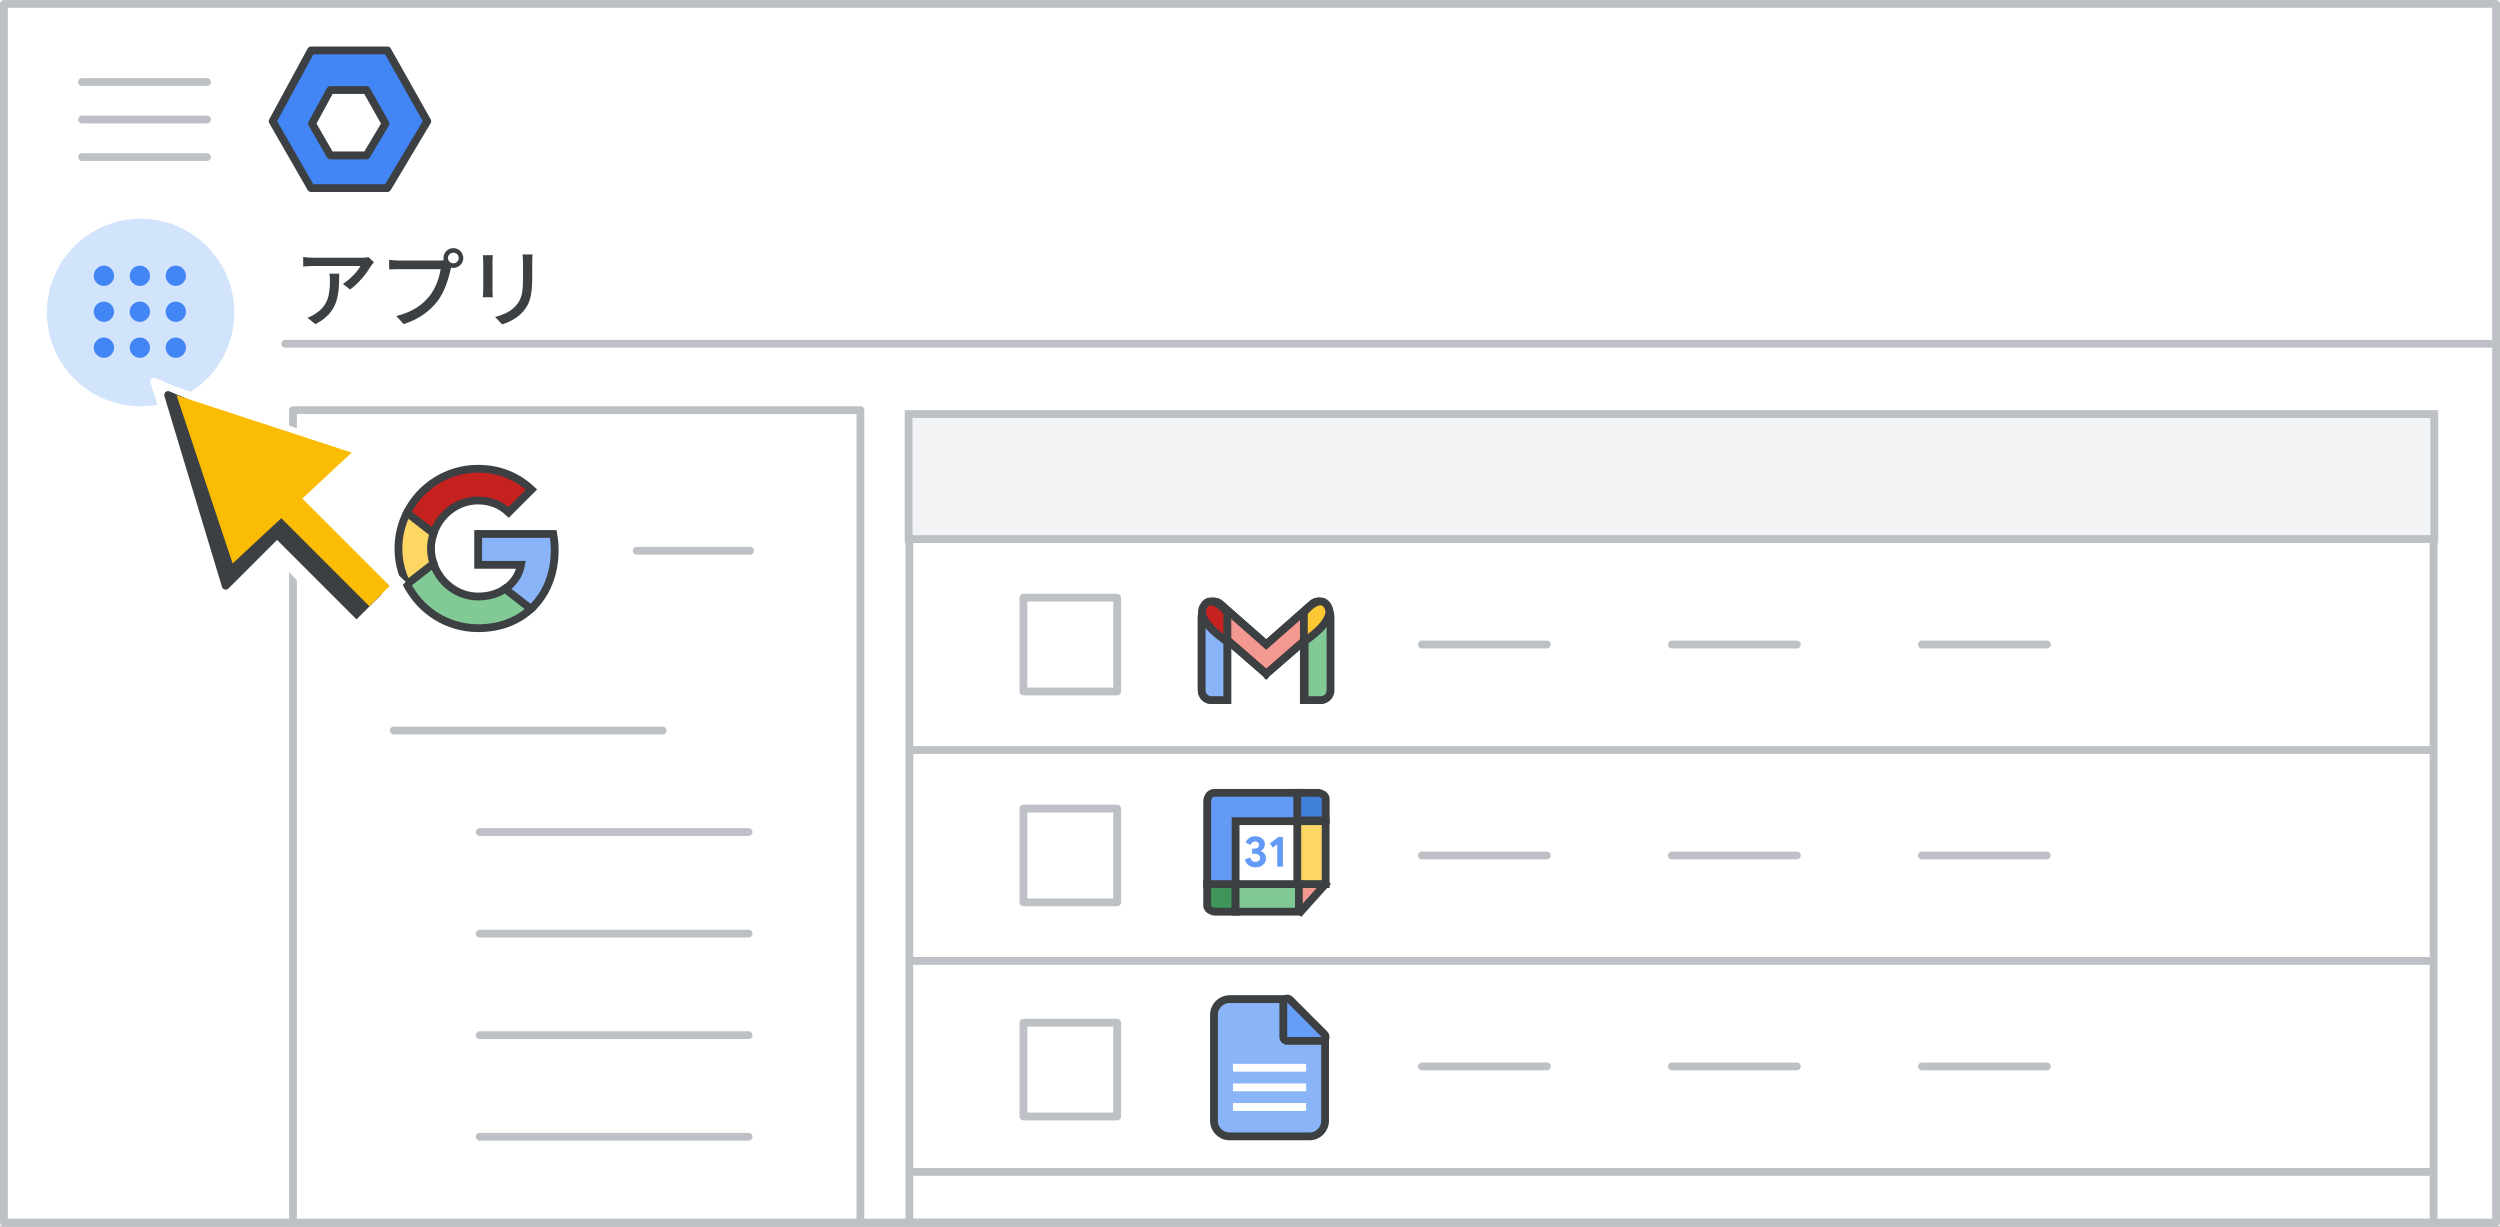 <svg width="320" height="157" viewBox="0 0 320 157" fill="none" xmlns="http://www.w3.org/2000/svg">
<rect x="0" y="0" width="320" height="157" fill="#333333" stroke="none"/>
<g id="admin-more-google-apps" clip-path="url(#clip0_5_83)">
<rect width="320" height="157" fill="white"/>
<rect id="Rectangle" x="0.5" y="0.5" width="319" height="156" fill="white" stroke="#BDC1C6" stroke-linejoin="round"/>
<path id="Line" d="M36.5 44H319" stroke="#BDC1C6" stroke-linecap="round"/>
<g id="Admin logo">
<path id="Path 19" fill-rule="evenodd" clip-rule="evenodd" d="M39.816 6.452H49.586L54.691 15.517L49.586 24.075H39.816L34.9 15.517L39.816 6.452Z" fill="#4285F4" stroke="#3C4043" stroke-linejoin="round"/>
<path id="Path 19_2" fill-rule="evenodd" clip-rule="evenodd" d="M42.277 11.523H46.916L49.34 15.828L46.916 19.891H42.277L39.942 15.828L42.277 11.523Z" fill="white" stroke="#3C4043" stroke-linejoin="round"/>
</g>
<g id="Menu">
<path id="Line_2" d="M10.5 10.5H26.5" stroke="#BDC1C6" stroke-linecap="round" stroke-linejoin="round"/>
<path id="Line_3" d="M10.5 15.3H26.5" stroke="#BDC1C6" stroke-linecap="round" stroke-linejoin="round"/>
<path id="Line_4" d="M10.5 20.1H26.5" stroke="#BDC1C6" stroke-linecap="round" stroke-linejoin="round"/>
</g>
<g id="Group">
<path id="Line 2" d="M116.803 96H311.092" stroke="#BDC1C6" stroke-linecap="round" stroke-linejoin="round"/>
<path id="Line 2_2" d="M116.803 69H311.092" stroke="#BDC1C6" stroke-linecap="round" stroke-linejoin="round"/>
<rect id="Rectangle_2" x="116.395" y="53.5" width="195.105" height="103" stroke="#BDC1C6" stroke-linejoin="round"/>
<rect id="Rectangle_3" x="116.303" y="53" width="195.289" height="16" fill="#F1F3F4" stroke="#BDC1C6"/>
<path id="Line 2_3" d="M116.803 123H311.092" stroke="#BDC1C6" stroke-linecap="round" stroke-linejoin="round"/>
<path id="Line 2_4" d="M116.803 150H311.092" stroke="#BDC1C6" stroke-linecap="round" stroke-linejoin="round"/>
</g>
<rect id="Rectangle_4" x="37.5" y="52.5" width="72.632" height="104" fill="white" stroke="#BDC1C6" stroke-linejoin="round"/>
<path id="Line_5" d="M214 136.5H230" stroke="#BDC1C6" stroke-linecap="round"/>
<path id="Line_6" d="M182 136.5H198" stroke="#BDC1C6" stroke-linecap="round"/>
<g id="Docs logo">
<path id="Rectangle_5" fill-rule="evenodd" clip-rule="evenodd" d="M155.389 129.889C155.389 128.784 156.284 127.889 157.389 127.889H164.241L169.611 132.75V143.458C169.611 144.562 168.716 145.458 167.611 145.458H157.389C156.284 145.458 155.389 144.562 155.389 143.458V129.889Z" fill="#8AB4F8" stroke="#3C4043"/>
<path id="Line 11" d="M158.317 139.183H166.683" stroke="white" stroke-linecap="square"/>
<path id="Line 11_2" d="M158.317 136.673H166.683" stroke="white" stroke-linecap="square"/>
<path id="Line 11_3" d="M158.317 141.693H166.683" stroke="white" stroke-linecap="square"/>
<path id="Path 5" d="M169.178 133.235C169.38 133.235 169.562 133.113 169.64 132.926C169.717 132.74 169.674 132.525 169.532 132.382L165.118 127.958C164.975 127.815 164.76 127.772 164.573 127.849C164.386 127.927 164.264 128.109 164.264 128.312V132.735C164.264 132.867 164.317 132.995 164.41 133.088C164.504 133.182 164.631 133.235 164.764 133.235H169.178Z" fill="#669DF6" stroke="#3C4043" stroke-linejoin="round"/>
</g>
<rect id="Rectangle_6" x="131" y="130.907" width="12" height="12" fill="white" stroke="#BDC1C6" stroke-linejoin="round"/>
<path id="Line_7" d="M246 136.5H262" stroke="#BDC1C6" stroke-linecap="round"/>
<path id="Line_8" d="M214 82.5H230" stroke="#BDC1C6" stroke-linecap="round"/>
<path id="Line_9" d="M182 82.5H198" stroke="#BDC1C6" stroke-linecap="round"/>
<rect id="Rectangle_7" x="131" y="76.5" width="12" height="12" fill="white" stroke="#BDC1C6" stroke-linejoin="round"/>
<path id="Line_10" d="M246 82.5H262" stroke="#BDC1C6" stroke-linecap="round"/>
<g id="Gmail logo">
<g id="white bg">
<path id="Rectangle_8" d="M153.818 78.891C153.818 78.204 154.375 77.647 155.062 77.647H155.847C156.534 77.647 157.091 78.204 157.091 78.891V89.614H155.062C154.375 89.614 153.818 89.057 153.818 88.37V78.891Z" fill="white" stroke="#3C4043"/>
<path id="Rectangle_9" d="M166.894 78.891C166.894 78.204 167.451 77.647 168.138 77.647H168.954C169.641 77.647 170.198 78.204 170.198 78.891V88.37C170.198 89.057 169.641 89.614 168.954 89.614H166.894V78.891Z" fill="white" stroke="#3C4043"/>
<g id="Combined Shape">
<path fill-rule="evenodd" clip-rule="evenodd" d="M154.222 77.803C153.817 78.347 153.902 79.141 154.414 79.586L162.077 86.248L162.078 86.248L162.078 86.248L162.078 86.248L162.078 86.248L169.741 79.586C170.253 79.141 170.338 78.347 169.933 77.803L169.692 77.481C169.275 76.92 168.499 76.839 167.975 77.301L162.078 82.49L156.18 77.301C155.656 76.839 154.88 76.92 154.463 77.481L154.222 77.803Z" fill="white"/>
<path d="M154.414 79.586L154.742 79.209H154.742L154.414 79.586ZM154.222 77.803L154.623 78.102L154.222 77.803ZM162.077 86.248L162.477 85.947L162.445 85.905L162.406 85.871L162.077 86.248ZM162.078 86.248L161.678 86.549L162 86.976L162.404 86.627L162.078 86.248ZM162.078 86.248L162.405 85.87L162.078 85.587L161.751 85.87L162.078 86.248ZM162.078 86.248L161.75 86.626L162.154 86.976L162.476 86.55L162.078 86.248ZM162.078 86.248L161.75 85.871L161.71 85.905L161.679 85.947L162.078 86.248ZM169.741 79.586L169.413 79.209L169.741 79.586ZM169.933 77.803L170.334 77.504V77.504L169.933 77.803ZM169.692 77.481L169.291 77.779L169.291 77.779L169.692 77.481ZM167.975 77.301L168.305 77.676V77.676L167.975 77.301ZM162.078 82.49L161.747 82.866L162.078 83.156L162.408 82.866L162.078 82.49ZM156.18 77.301L155.85 77.676L156.18 77.301ZM154.463 77.481L154.062 77.182L154.062 77.182L154.463 77.481ZM154.742 79.209C154.428 78.935 154.374 78.437 154.623 78.102L153.822 77.504C153.26 78.258 153.377 79.347 154.086 79.963L154.742 79.209ZM162.406 85.871L154.742 79.209L154.086 79.963L161.749 86.626L162.406 85.871ZM161.678 86.549L161.678 86.549L162.477 85.947L162.477 85.947L161.678 86.549ZM162.404 86.627L162.404 86.627L161.751 85.87L161.751 85.87L162.404 86.627ZM162.405 85.87L162.405 85.87L161.75 86.626L161.75 86.626L162.405 85.87ZM161.679 85.947L161.679 85.947L162.476 86.55L162.476 86.55L161.679 85.947ZM162.406 86.626L170.069 79.963L169.413 79.209L161.75 85.871L162.406 86.626ZM170.069 79.963C170.779 79.347 170.896 78.258 170.334 77.504L169.532 78.102C169.781 78.437 169.727 78.935 169.413 79.209L170.069 79.963ZM170.334 77.504L170.093 77.182L169.291 77.779L169.532 78.102L170.334 77.504ZM170.093 77.182C169.501 76.387 168.388 76.271 167.645 76.925L168.305 77.676C168.61 77.407 169.049 77.453 169.291 77.779L170.093 77.182ZM167.645 76.925L161.747 82.115L162.408 82.866L168.305 77.676L167.645 76.925ZM155.85 77.676L161.747 82.866L162.408 82.115L156.511 76.925L155.85 77.676ZM154.864 77.779C155.107 77.453 155.545 77.407 155.85 77.676L156.511 76.925C155.767 76.271 154.654 76.387 154.062 77.182L154.864 77.779ZM154.623 78.102L154.864 77.779L154.062 77.182L153.822 77.504L154.623 78.102Z" fill="#3C4043"/>
</g>
<path id="Path 4" fill-rule="evenodd" clip-rule="evenodd" d="M166.894 82.135V78.395C166.894 78.395 168.959 75.778 169.991 77.647C171.024 79.517 166.894 82.135 166.894 82.135Z" fill="white"/>
<path id="Path 4_2" fill-rule="evenodd" clip-rule="evenodd" d="M157.121 82.135V78.395C157.121 78.395 155.057 75.778 154.024 77.647C152.992 79.517 157.121 82.135 157.121 82.135Z" fill="white"/>
</g>
<path id="Rectangle_10" d="M153.818 78.891C153.818 78.204 154.375 77.647 155.062 77.647H155.847C156.534 77.647 157.091 78.204 157.091 78.891V89.614H155.062C154.375 89.614 153.818 89.057 153.818 88.37V78.891Z" fill="#8AB4F8" stroke="#3C4043"/>
<path id="Rectangle_11" d="M166.993 78.891C166.993 78.204 167.549 77.647 168.236 77.647H169.06C169.747 77.647 170.304 78.204 170.304 78.891V88.37C170.304 89.057 169.747 89.614 169.06 89.614H166.993V78.891Z" fill="#81C995" stroke="#3C4043"/>
<g id="Combined Shape_2">
<path fill-rule="evenodd" clip-rule="evenodd" d="M169.932 77.803C170.338 78.347 170.252 79.141 169.74 79.586L162.077 86.248L162.077 86.248L162.077 86.248L162.077 86.248L162.077 86.248L154.414 79.586C153.901 79.141 153.816 78.347 154.222 77.803L154.462 77.481C154.879 76.92 155.655 76.839 156.18 77.301L162.077 82.49L167.974 77.301C168.499 76.839 169.274 76.92 169.692 77.481L169.932 77.803Z" fill="#EA4335" fill-opacity="0.54"/>
<path d="M169.74 79.586L169.412 79.209L169.412 79.209L169.74 79.586ZM169.932 77.803L170.333 77.504V77.504L169.932 77.803ZM162.077 86.248L161.749 85.871L161.709 85.905L161.678 85.947L162.077 86.248ZM162.077 86.248L161.75 86.627L162.154 86.975L162.476 86.55L162.077 86.248ZM162.077 86.248L162.403 85.87L162.077 85.588L161.75 85.87L162.077 86.248ZM162.077 86.248L161.678 86.55L161.999 86.975L162.403 86.627L162.077 86.248ZM162.077 86.248L162.476 85.947L162.444 85.905L162.405 85.871L162.077 86.248ZM154.414 79.586L154.742 79.209L154.414 79.586ZM154.222 77.803L154.623 78.102L154.222 77.803ZM154.462 77.481L154.061 77.182L154.061 77.182L154.462 77.481ZM156.18 77.301L155.849 77.676L156.18 77.301ZM162.077 82.49L161.746 82.866L162.077 83.156L162.407 82.866L162.077 82.49ZM167.974 77.301L167.644 76.925V76.925L167.974 77.301ZM169.692 77.481L169.291 77.779L169.291 77.779L169.692 77.481ZM170.068 79.963C170.778 79.347 170.895 78.258 170.333 77.504L169.531 78.102C169.78 78.437 169.727 78.935 169.412 79.209L170.068 79.963ZM162.405 86.626L170.068 79.963L169.412 79.209L161.749 85.871L162.405 86.626ZM161.678 85.947L161.678 85.947L162.476 86.55L162.476 86.549L161.678 85.947ZM162.403 85.87L162.403 85.87L161.75 86.627L161.75 86.627L162.403 85.87ZM162.403 86.627L162.403 86.627L161.75 85.87L161.75 85.87L162.403 86.627ZM161.678 86.549L161.678 86.55L162.476 85.947L162.476 85.947L161.678 86.549ZM162.405 85.871L154.742 79.209L154.085 79.963L161.749 86.626L162.405 85.871ZM154.742 79.209C154.427 78.935 154.373 78.437 154.623 78.102L153.821 77.504C153.259 78.258 153.376 79.347 154.085 79.963L154.742 79.209ZM154.623 78.102L154.863 77.779L154.061 77.182L153.821 77.504L154.623 78.102ZM154.863 77.779C155.106 77.453 155.544 77.407 155.849 77.676L156.51 76.925C155.766 76.271 154.653 76.387 154.061 77.182L154.863 77.779ZM155.849 77.676L161.746 82.866L162.407 82.115L156.51 76.925L155.849 77.676ZM167.644 76.925L161.746 82.115L162.407 82.866L168.304 77.676L167.644 76.925ZM170.092 77.182C169.5 76.387 168.388 76.271 167.644 76.925L168.304 77.676C168.61 77.407 169.048 77.453 169.291 77.779L170.092 77.182ZM170.333 77.504L170.092 77.182L169.291 77.779L169.531 78.102L170.333 77.504Z" fill="#3C4043"/>
</g>
<path id="Path 4_3" fill-rule="evenodd" clip-rule="evenodd" d="M166.894 82.135V78.395C166.894 78.395 168.959 75.778 169.991 77.647C171.024 79.517 166.894 82.135 166.894 82.135Z" fill="#FCC934" stroke="#3C4043"/>
<path id="Path 4_4" fill-rule="evenodd" clip-rule="evenodd" d="M157.091 82.135V78.395C157.091 78.395 155.045 75.778 154.023 77.647C153 79.517 157.091 82.135 157.091 82.135Z" fill="#C5221F" stroke="#3C4043"/>
</g>
<path id="Line_11" d="M81.5 70.5H96" stroke="#BDC1C6" stroke-linecap="round"/>
<path id="Line_12" d="M61.4 132.503H95.819" stroke="#BDC1C6" stroke-linecap="round"/>
<path id="Line_13" d="M61.4 145.503H95.819" stroke="#BDC1C6" stroke-linecap="round"/>
<path id="Line_14" d="M61.4 119.503H95.819" stroke="#BDC1C6" stroke-linecap="round"/>
<path id="Line_15" d="M50.4 93.503H84.819" stroke="#BDC1C6" stroke-linecap="round"/>
<path id="Line_16" d="M61.4 106.503H95.819" stroke="#BDC1C6" stroke-linecap="round"/>
<g id="nav-apps-on">
<path id="Path" d="M18 52C22.854 52 27.23 49.076 29.087 44.591C30.944 40.107 29.916 34.945 26.484 31.514C23.051 28.082 17.889 27.056 13.405 28.915C8.921 30.773 5.998 35.15 6 40.004C6 43.186 7.264 46.238 9.515 48.488C11.765 50.738 14.818 52.001 18 52Z" fill="#D2E3FC"/>
<path id="Shape" fill-rule="evenodd" clip-rule="evenodd" d="M13.3 36.601C12.947 36.601 12.642 36.472 12.385 36.215C12.128 35.959 12 35.654 12 35.3C12 34.947 12.128 34.641 12.385 34.384C12.642 34.128 12.947 34 13.3 34C13.654 34 13.96 34.128 14.216 34.384C14.473 34.641 14.601 34.947 14.601 35.3C14.601 35.654 14.473 35.959 14.216 36.215C13.96 36.472 13.654 36.601 13.3 36.601ZM17.901 45.802C17.547 45.802 17.242 45.674 16.985 45.418C16.729 45.161 16.601 44.855 16.601 44.502C16.601 44.148 16.729 43.842 16.985 43.586C17.242 43.329 17.547 43.201 17.901 43.201C18.255 43.201 18.56 43.329 18.817 43.586C19.073 43.842 19.201 44.148 19.201 44.502C19.201 44.855 19.073 45.161 18.817 45.418C18.56 45.674 18.255 45.802 17.901 45.802ZM12.385 45.418C12.642 45.674 12.947 45.802 13.3 45.802C13.654 45.802 13.96 45.674 14.216 45.418C14.473 45.161 14.601 44.855 14.601 44.502C14.601 44.148 14.473 43.842 14.216 43.586C13.96 43.329 13.654 43.201 13.3 43.201C12.947 43.201 12.642 43.329 12.385 43.586C12.128 43.842 12 44.148 12 44.502C12 44.855 12.128 45.161 12.385 45.418ZM13.3 41.201C12.947 41.201 12.642 41.073 12.385 40.817C12.128 40.56 12 40.255 12 39.901C12 39.547 12.128 39.242 12.385 38.985C12.642 38.729 12.947 38.601 13.3 38.601C13.654 38.601 13.96 38.729 14.216 38.985C14.473 39.242 14.601 39.547 14.601 39.901C14.601 40.255 14.473 40.56 14.216 40.817C13.96 41.073 13.654 41.201 13.3 41.201ZM16.985 40.817C17.242 41.073 17.547 41.201 17.901 41.201C18.255 41.201 18.56 41.073 18.817 40.817C19.073 40.56 19.201 40.255 19.201 39.901C19.201 39.547 19.073 39.242 18.817 38.985C18.56 38.729 18.255 38.601 17.901 38.601C17.547 38.601 17.242 38.729 16.985 38.985C16.729 39.242 16.601 39.547 16.601 39.901C16.601 40.255 16.729 40.56 16.985 40.817ZM22.502 36.601C22.148 36.601 21.843 36.472 21.587 36.215C21.33 35.959 21.201 35.654 21.201 35.3C21.201 34.947 21.33 34.641 21.587 34.384C21.843 34.128 22.148 34 22.502 34C22.855 34 23.161 34.128 23.418 34.384C23.674 34.641 23.802 34.947 23.802 35.3C23.802 35.654 23.674 35.959 23.418 36.215C23.161 36.472 22.855 36.601 22.502 36.601ZM16.985 36.215C17.242 36.472 17.547 36.601 17.901 36.601C18.255 36.601 18.56 36.472 18.817 36.215C19.073 35.959 19.201 35.654 19.201 35.3C19.201 34.947 19.073 34.641 18.817 34.384C18.56 34.128 18.255 34 17.901 34C17.547 34 17.242 34.128 16.985 34.384C16.729 34.641 16.601 34.947 16.601 35.3C16.601 35.654 16.729 35.959 16.985 36.215ZM22.502 41.201C22.148 41.201 21.843 41.073 21.587 40.817C21.33 40.56 21.201 40.255 21.201 39.901C21.201 39.547 21.33 39.242 21.587 38.985C21.843 38.729 22.148 38.601 22.502 38.601C22.855 38.601 23.161 38.729 23.418 38.985C23.674 39.242 23.802 39.547 23.802 39.901C23.802 40.255 23.674 40.56 23.418 40.817C23.161 41.073 22.855 41.201 22.502 41.201ZM21.587 45.418C21.843 45.674 22.148 45.802 22.502 45.802C22.855 45.802 23.161 45.674 23.418 45.418C23.674 45.161 23.802 44.855 23.802 44.502C23.802 44.148 23.674 43.842 23.418 43.586C23.161 43.329 22.855 43.201 22.502 43.201C22.148 43.201 21.843 43.329 21.587 43.586C21.33 43.842 21.201 44.148 21.201 44.502C21.201 44.855 21.33 45.161 21.587 45.418Z" fill="#4285F4"/>
</g>
<g id="Googleg logo">
<path id="Path_2" d="M71 70.436C71 69.712 70.935 69.017 70.814 68.349H61.204V72.3H66.696C66.454 73.571 65.731 74.647 64.646 75.371V77.941H67.957C69.887 76.159 71 73.544 71 70.436Z" fill="#8AB4F8" stroke="#3C4043"/>
<path id="Path_3" d="M61.204 80.408C63.959 80.408 66.269 79.499 67.957 77.941L64.646 75.371C63.736 75.983 62.577 76.354 61.204 76.354C58.551 76.354 56.297 74.564 55.49 72.152H52.095V74.787C53.774 78.117 57.215 80.408 61.204 80.408Z" fill="#81C995" stroke="#3C4043"/>
<path id="Path_4" d="M55.49 72.143C55.286 71.531 55.165 70.881 55.165 70.204C55.165 69.527 55.286 68.877 55.49 68.265V65.631H52.095C51.399 67.004 51 68.553 51 70.204C51 71.855 51.399 73.404 52.095 74.777L54.738 72.718L55.49 72.143Z" fill="#FDD663" stroke="#3C4043"/>
<path id="Path_5" d="M61.204 64.063C62.707 64.063 64.043 64.583 65.109 65.584L68.031 62.662C66.26 61.011 63.959 60 61.204 60C57.215 60 53.774 62.291 52.095 65.631L55.49 68.265C56.297 65.853 58.551 64.063 61.204 64.063Z" fill="#C5221F" stroke="#3C4043"/>
</g>
<g id="Group 2">
<path id="Line_17" d="M214 109.497H230" stroke="#BDC1C6" stroke-linecap="round"/>
<path id="Line_18" d="M182 109.497H198" stroke="#BDC1C6" stroke-linecap="round"/>
<g id="Calendar logo">
<path id="Path 5_2" fill-rule="evenodd" clip-rule="evenodd" d="M154.518 113.165H158.156V116.693H155.432C155.432 116.693 154.517 116.55 154.517 115.928C154.517 115.306 154.518 113.165 154.518 113.165Z" fill="#3F965A" stroke="#3C4043"/>
<rect id="white bg_2" x="158.156" y="105.025" width="8.348" height="8.348" fill="white"/>
<path id="Path_6" fill-rule="evenodd" clip-rule="evenodd" d="M166.255 105.107H158.156V113.165H154.518V102.64C154.518 102.64 154.489 101.484 155.514 101.484C156.54 101.484 166.255 101.484 166.255 101.484V105.107Z" fill="#629AF6" stroke="#3C4043"/>
<g id="31">
<path id="Path_7" d="M160.701 111.024C160.378 111.024 160.094 110.938 159.847 110.768C159.6 110.597 159.43 110.349 159.338 110.022L160.028 109.749C160.072 109.931 160.152 110.071 160.267 110.169C160.382 110.268 160.527 110.317 160.701 110.317C160.861 110.317 160.999 110.269 161.116 110.172C161.233 110.076 161.291 109.953 161.291 109.805C161.291 109.645 161.229 109.518 161.105 109.424C160.98 109.329 160.813 109.282 160.601 109.282H160.273V108.62H160.573C160.736 108.62 160.875 108.579 160.988 108.497C161.101 108.416 161.158 108.297 161.158 108.141C161.158 108.015 161.111 107.911 161.018 107.829C160.926 107.748 160.807 107.707 160.662 107.707C160.51 107.707 160.388 107.748 160.295 107.829C160.202 107.911 160.137 108.013 160.1 108.135L159.438 107.863C159.516 107.64 159.66 107.447 159.869 107.284C160.079 107.121 160.345 107.039 160.668 107.039C160.905 107.039 161.118 107.084 161.305 107.173C161.492 107.262 161.638 107.383 161.742 107.537C161.846 107.691 161.898 107.865 161.898 108.057C161.898 108.262 161.85 108.436 161.756 108.581C161.661 108.725 161.547 108.831 161.414 108.898V108.942C161.599 109.017 161.749 109.133 161.864 109.293C161.979 109.453 162.037 109.645 162.037 109.872C162.037 110.091 161.981 110.287 161.87 110.462C161.759 110.636 161.602 110.773 161.4 110.873C161.197 110.974 160.965 111.024 160.701 111.024Z" fill="#629AF6"/>
<path id="Path_8" d="M163.484 108.08L162.911 108.497L162.544 107.935L163.662 107.128H164.213V110.935H163.484V108.08Z" fill="#629AF6"/>
</g>
<path id="Path 5_3" fill-rule="evenodd" clip-rule="evenodd" d="M169.69 105.012H166.051V101.484H168.775C168.775 101.484 169.69 101.626 169.69 102.249C169.69 102.871 169.69 105.012 169.69 105.012Z" fill="#4081DA" stroke="#3C4043"/>
<path id="Path 3" fill-rule="evenodd" clip-rule="evenodd" d="M166.052 117V113.26H169.96L166.052 117Z" fill="#F29891"/>
<path id="Line_19" d="M169.652 113.174L166.522 116.652" stroke="#3C4043" stroke-linecap="square"/>
<path id="Path 2" fill-rule="evenodd" clip-rule="evenodd" d="M166.052 105.107H169.684V113.164H166.052L166.052 105.107Z" fill="#FDD663" stroke="#3C4043"/>
<path id="Path 4_5" fill-rule="evenodd" clip-rule="evenodd" d="M158.156 113.165V116.693H166.254V113.165H158.156Z" fill="#81C995" stroke="#3C4043"/>
</g>
<rect id="Rectangle_12" x="131" y="103.5" width="12" height="12" fill="white" stroke="#BDC1C6" stroke-linejoin="round"/>
<path id="Line Copy" d="M246 109.5H262" stroke="#BDC1C6" stroke-linecap="round"/>
</g>
<g id="Cursor" clip-path="url(#clip1_5_83)">
<g id="White bg">
<path id="Triangle" d="M19.739 48.848L42.604 59.078L35.07 59.441L38.505 68.14L29.029 77.616L19.739 48.848Z" fill="white" stroke="white" stroke-linejoin="round"/>
<path id="Triangle_2" d="M20.521 48.834L47.732 58.145L30.455 74.17L20.521 48.834Z" fill="white"/>
<path id="Rectangle_13" d="M34.051 70.023L40.339 63.597L51.936 74.477L44.8 81.613L34.051 70.023Z" fill="white"/>
</g>
<g id="Black">
<path id="Triangle_3" d="M21.522 50.561L40.869 58.853L34.42 59.313L37.184 66.683L28.892 74.975L21.522 50.561Z" fill="#3C4043" stroke="#3C4043" stroke-linejoin="round"/>
<path id="Rectangle_14" d="M34.677 68.323L37.518 65.36L48.893 76.024L45.636 79.281L34.677 68.323Z" fill="#3C4043"/>
</g>
<g id="Yellow">
<path id="Rectangle_15" d="M37.709 62.826L35.103 65.431L47.276 77.604L49.882 74.998L37.709 62.826Z" fill="#FBBC04"/>
<path id="Triangle_4" d="M22.598 50.592L45.014 57.931L29.776 72.126L22.598 50.592Z" fill="#FBBC04"/>
</g>
</g>
<path id="&#227;&#130;&#162;&#227;&#131;&#151;&#227;&#131;&#170;" d="M42.164 35.027H43.418C43.418 37.898 43.253 40.01 40.36 41.495L39.348 40.67C39.667 40.56 40.052 40.384 40.404 40.131C41.977 39.119 42.23 37.733 42.23 35.907C42.23 35.61 42.219 35.346 42.164 35.027ZM47.169 32.915L47.862 33.564C47.763 33.685 47.587 33.894 47.499 34.026C47.026 34.829 45.981 36.226 44.804 37.062L43.891 36.325C44.848 35.764 45.816 34.675 46.135 34.048H40.096C39.667 34.048 39.282 34.081 38.809 34.114V32.893C39.216 32.948 39.667 32.992 40.096 32.992H46.245C46.498 32.992 46.993 32.959 47.169 32.915ZM58.026 33.707C58.411 33.707 58.719 33.41 58.719 33.025C58.719 32.651 58.411 32.343 58.026 32.343C57.652 32.343 57.344 32.651 57.344 33.025C57.344 33.41 57.652 33.707 58.026 33.707ZM50.997 33.344H56.332C56.464 33.344 56.629 33.344 56.794 33.322C56.772 33.223 56.761 33.124 56.761 33.025C56.761 32.332 57.333 31.76 58.026 31.76C58.73 31.76 59.302 32.332 59.302 33.025C59.302 33.729 58.73 34.29 58.026 34.29C57.927 34.29 57.828 34.279 57.74 34.257L57.685 34.466C57.443 35.588 56.926 37.326 56.035 38.503C55.034 39.801 53.659 40.857 51.668 41.484L50.722 40.45C52.878 39.922 54.121 38.976 55.023 37.832C55.782 36.864 56.255 35.456 56.398 34.455H50.997C50.524 34.455 50.084 34.477 49.809 34.488V33.267C50.117 33.311 50.634 33.344 50.997 33.344ZM61.81 32.662H63.086C63.064 32.893 63.042 33.168 63.042 33.476V37.161C63.042 37.447 63.064 37.832 63.086 38.052H61.799C61.81 37.865 61.854 37.48 61.854 37.161V33.476C61.854 33.278 61.832 32.893 61.81 32.662ZM66.881 32.574H68.168C68.146 32.86 68.124 33.19 68.124 33.586V35.544C68.124 38.063 67.728 38.998 66.914 39.922C66.199 40.758 65.088 41.253 64.285 41.528L63.372 40.571C64.417 40.307 65.363 39.889 66.034 39.13C66.804 38.261 66.947 37.403 66.947 35.478V33.586C66.947 33.19 66.914 32.86 66.881 32.574Z" fill="#3C4043"/>
</g>
<defs>
<clipPath id="clip0_5_83">
<rect width="320" height="157" fill="white"/>
</clipPath>
<clipPath id="clip1_5_83">
<rect width="45" height="45" fill="white" transform="translate(12 41.5)"/>
</clipPath>
</defs>
</svg>
